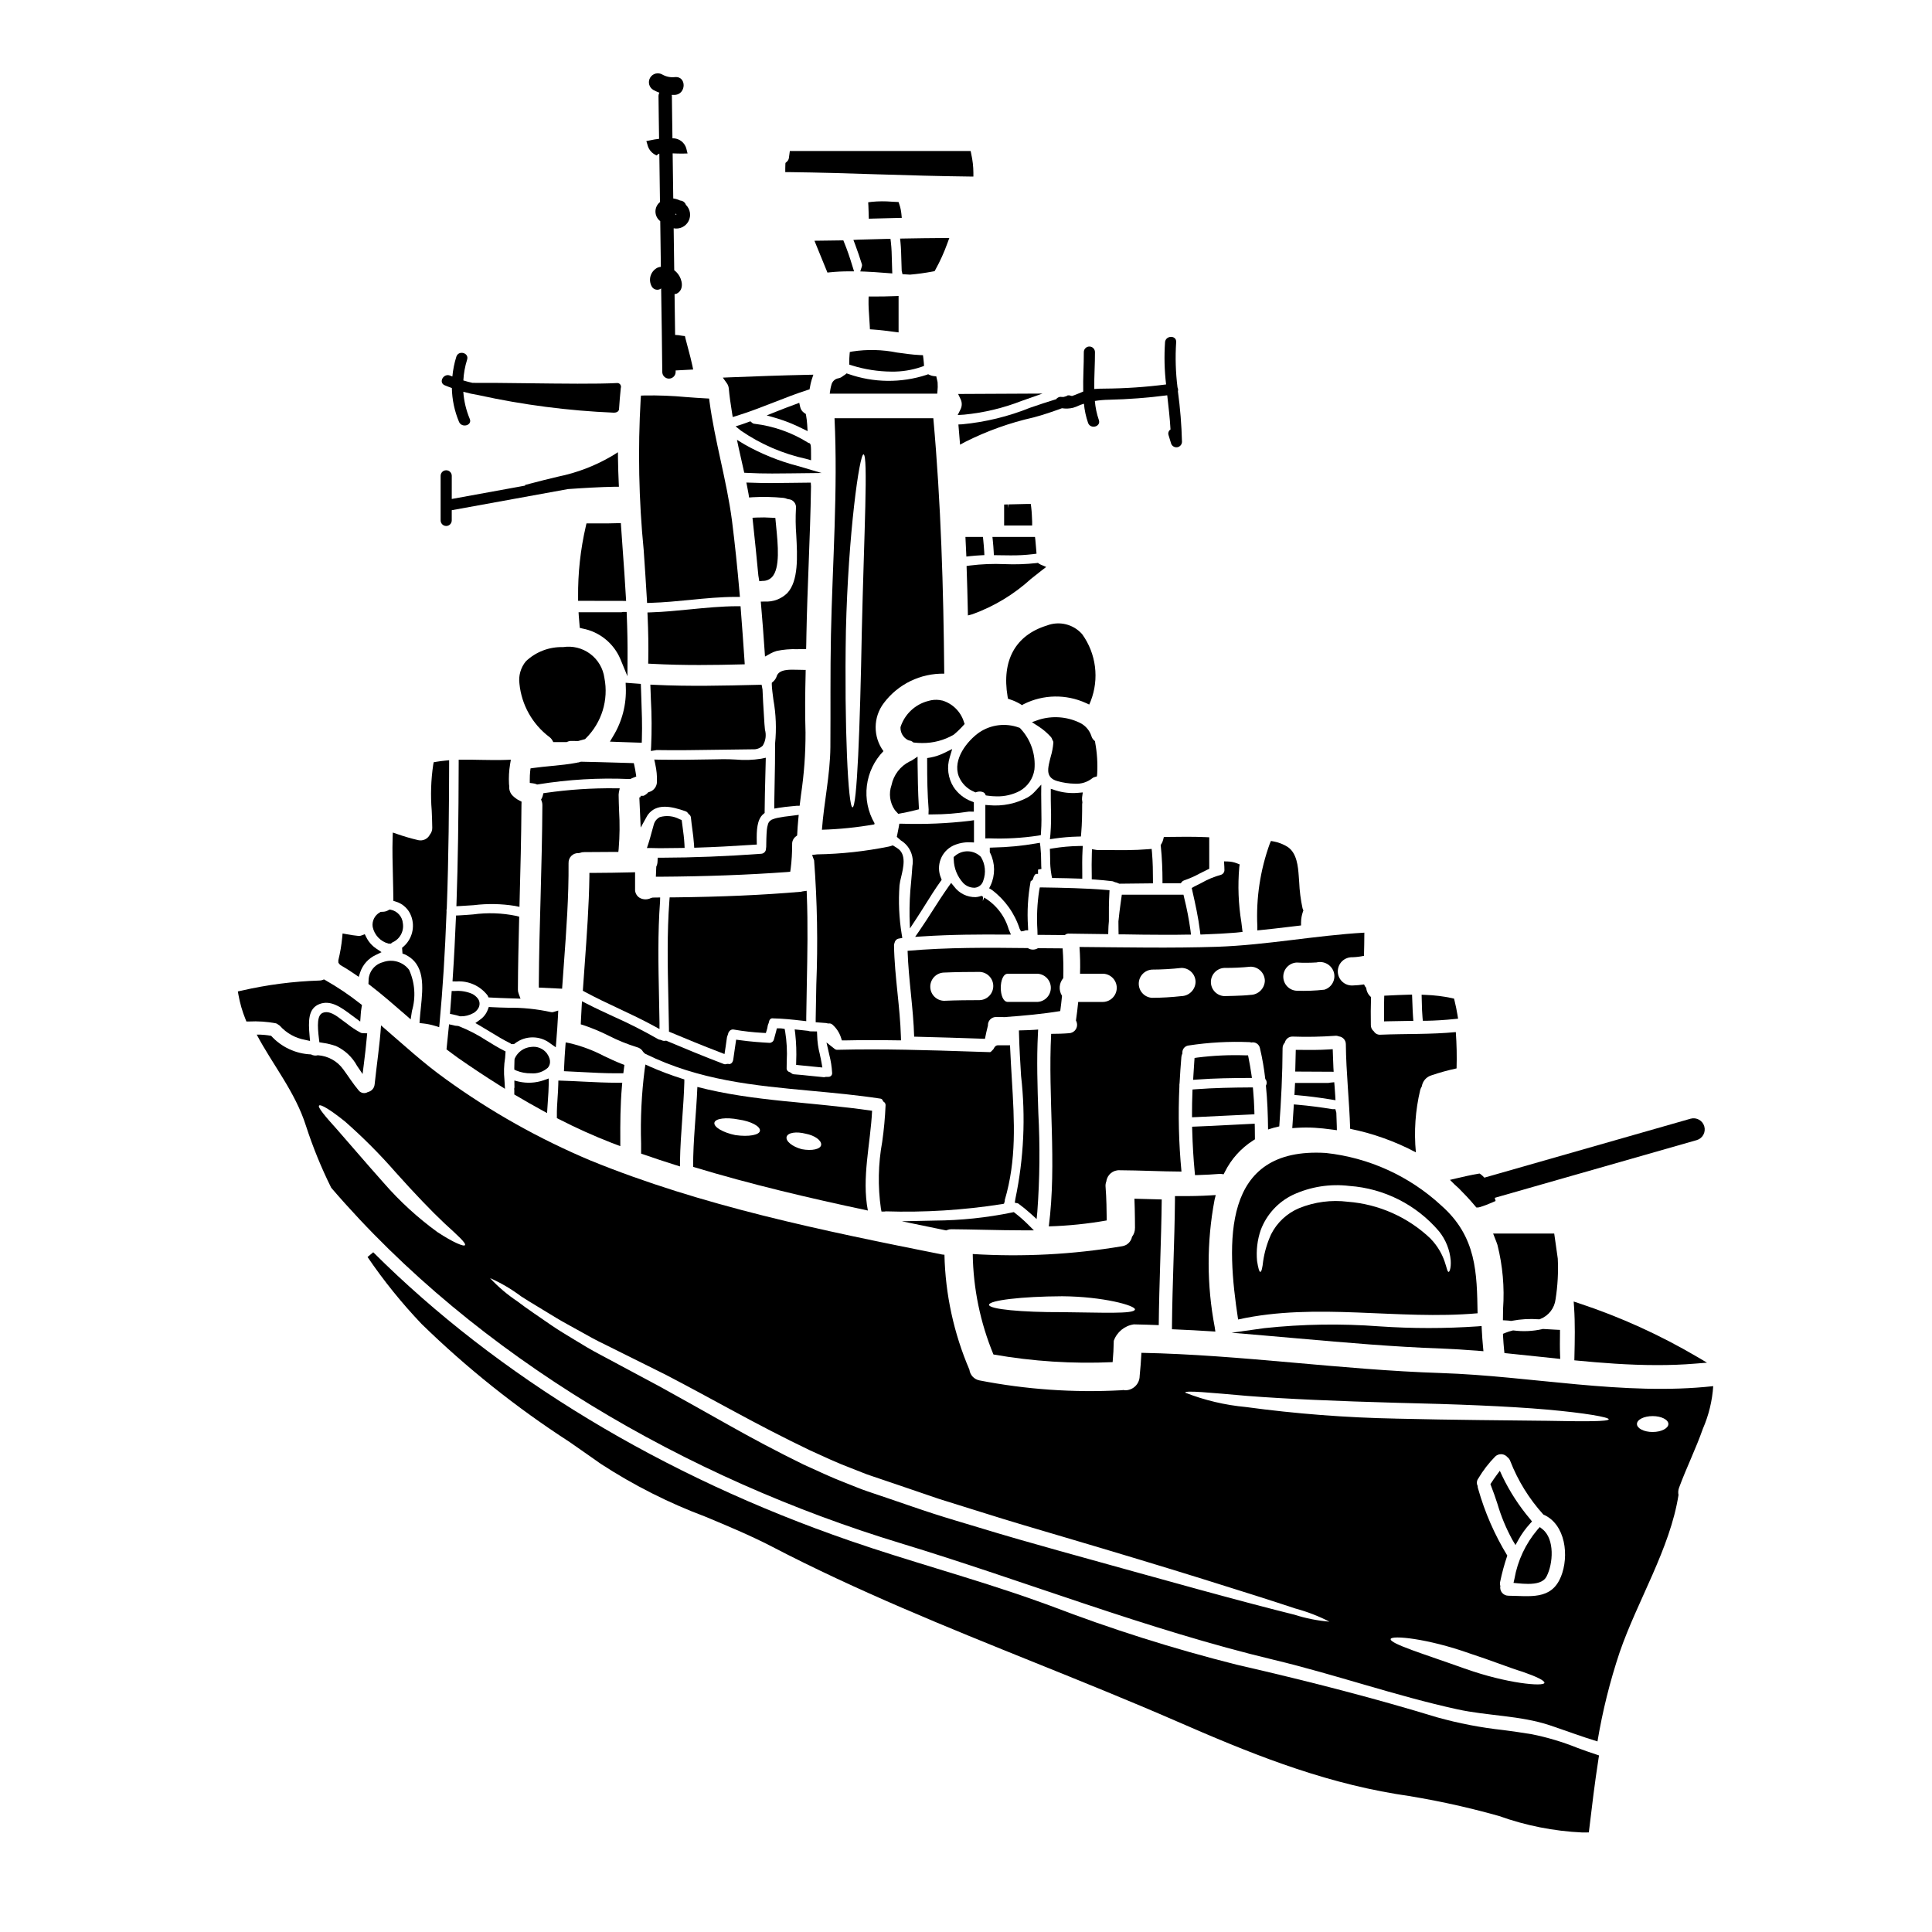 <?xml version="1.0" encoding="UTF-8"?>
<!-- Uploaded to: ICON Repo, www.svgrepo.com, Generator: ICON Repo Mixer Tools -->
<svg fill="#000000" width="800px" height="800px" version="1.1" viewBox="144 144 512 512" xmlns="http://www.w3.org/2000/svg">
 <g>
  <path d="m425.61 395.33c-2.172 0-4.363-0.023-6.539-0.051l0.004-0.004c-0.828 0.52-1.879 0.508-2.695-0.023-10.629-0.125-21.254-0.199-31.859 0.723 0.246 7.609 1.52 15.141 1.742 22.75 6.262 0.148 12.5 0.352 18.762 0.574 0.246-1.18 0.473-2.363 0.789-3.519l0.004 0.004c-0.039-0.594 0.176-1.18 0.586-1.609 0.414-0.434 0.988-0.672 1.586-0.656 0.789 0 1.594 0.023 2.418 0.023 0.027 0 0.051-0.023 0.074-0.023 4.863-0.352 9.707-0.789 14.496-1.574 0.172-1.348 0.352-2.691 0.473-4.043-0.938-1.465-0.805-3.367 0.328-4.688 0.078-2.629 0.023-5.262-0.168-7.883zm-22.004 13.719c-2.492 0-6.211 0.023-9.426 0.172h-0.004c-2.004-0.051-3.609-1.672-3.644-3.676-0.035-2.008 1.52-3.68 3.519-3.801 3.215-0.148 7.062-0.176 9.551-0.176h0.004c2.016 0.062 3.621 1.719 3.621 3.738 0 2.023-1.605 3.676-3.621 3.742zm14.957 0.473h-7.477c-2.496 0-2.496-7.477 0-7.477h7.477c1.02-0.051 2.016 0.32 2.758 1.027 0.738 0.703 1.16 1.68 1.16 2.703 0.004 1.023-0.414 2.004-1.152 2.711s-1.734 1.082-2.754 1.035z"/>
  <path d="m542.29 493.88 0.941 0.055c0.375 0 0.754 0.066 1.129 0.117h0.168l0.164-0.035 0.004 0.004c2.332-0.441 4.715-0.574 7.082-0.395h0.223l0.199-0.082h0.004c2.211-0.867 3.762-2.879 4.039-5.234 0.562-3.562 0.758-7.172 0.582-10.77-0.168-1.285-0.359-2.586-0.547-3.883l-0.395-2.754h-16.188l0.527 1.344c0.219 0.559 0.438 1.113 0.621 1.672 1.387 5.527 1.891 11.238 1.488 16.922z"/>
  <path d="m382.04 359.67 0.504-0.09c1.422-0.25 2.816-0.559 4.211-0.914l0.789-0.199-0.051-0.816c-0.219-3.449-0.297-8.578-0.324-11.324v-1.82l-1.512 1.008c-0.18 0.113-0.371 0.203-0.57 0.273-2.496 1.242-4.277 3.566-4.832 6.297-0.777 2.211-0.445 4.66 0.887 6.59z"/>
  <path d="m397.09 370.82-0.363 0.301v0.465l0.023 0.234c0.066 2.293 0.957 4.488 2.504 6.18 0.75 0.781 1.777 1.234 2.863 1.258h0.219c1.062-0.098 1.957-0.844 2.238-1.871 0.77-2.098 0.531-4.43-0.645-6.328-1.875-1.844-4.844-1.945-6.84-0.238z"/>
  <path d="m412.93 462.73 0.887 0.188h-0.004c1.199 0.879 2.352 1.82 3.449 2.816l1.457 1.328 0.188-1.969c0.641-8.699 0.727-17.426 0.262-26.133-0.227-6.891-0.465-14.02-0.109-21.008l0.059-1.113-1.109 0.082c-0.949 0.066-1.875 0.094-3 0.121l-0.984 0.027 0.023 0.98c0.094 3.688 0.324 7.434 0.543 11.055v0.004c1.25 10.875 0.738 21.883-1.508 32.598z"/>
  <path d="m385.79 373.53c-0.094 1.453-0.215 2.859-0.336 4.234v0.004c-0.324 3.047-0.461 6.113-0.414 9.18l0.105 3.09 1.699-2.582c0.844-1.277 1.656-2.578 2.469-3.871 1.25-2 2.547-4.066 3.938-6l0.301-0.418-0.172-0.484h-0.004c-1.398-3.277 0.047-7.078 3.269-8.602 1.395-0.625 2.914-0.922 4.441-0.863l1.031 0.047v-5.902l-1.133 0.172c-5.918 0.691-11.871 0.945-17.824 0.762h-0.828l-0.137 0.812c-0.102 0.609-0.223 1.18-0.352 1.793l-0.18 0.879 1.078 0.949v-0.004c2.332 1.418 3.543 4.125 3.047 6.805z"/>
  <path d="m404.58 287.18-0.09-0.887-4.641 0.004 0.246 5.195 1.043-0.113c0.906-0.098 1.805-0.168 2.754-0.219l0.98-0.051-0.051-0.98c-0.062-0.996-0.137-1.961-0.242-2.949z"/>
  <path d="m401.02 293.87-0.867 0.129 0.027 0.875c0.125 3.664 0.227 7.301 0.301 10.965l0.023 1.262 1.223-0.336v0.004c5.731-2.074 10.992-5.258 15.496-9.363 0.918-0.727 1.82-1.449 2.703-2.133l1.328-1.023-1.539-0.66c-0.121-0.051-0.234-0.117-0.34-0.195l-0.32-0.227-0.395 0.055h0.004c-2.797 0.305-5.609 0.398-8.422 0.277-3.078-0.133-6.164-0.012-9.223 0.371z"/>
  <path d="m398.09 349.75c0.75 1.855 2.223 3.328 4.074 4.082l0.348 0.16 0.363-0.109c0.832-0.273 1.898-0.039 2.148 0.457l0.227 0.449 0.5 0.074c0.781 0.117 1.57 0.176 2.359 0.18 2.129 0.055 4.234-0.438 6.121-1.422 2.117-1.184 3.559-3.285 3.906-5.684 0.383-3.977-0.965-7.926-3.691-10.844l-0.176-0.195-0.246-0.078-0.004-0.004c-3.516-1.281-7.434-0.797-10.531 1.301-3.102 2.188-7.121 7.094-5.398 11.633z"/>
  <path d="m474.64 429.67h1.133l-0.164-1.121c-0.199-1.363-0.43-2.727-0.707-4.09l-0.156-0.789h-0.789c-4.207-0.137-8.418 0.059-12.598 0.586l-0.789 0.117-0.059 0.789c-0.098 1.23-0.168 2.465-0.25 3.887l-0.066 1.117 1.117-0.078c4.488-0.34 9.234-0.395 13.328-0.418z"/>
  <path d="m426.16 391.82 0.25-0.176 0.004-0.004c0.195-0.145 0.434-0.223 0.68-0.223 3.188 0.027 6.406 0.078 9.625 0.129h0.973l0.027-0.969c0-0.789 0.07-1.555 0.148-2.438-0.027-2.68 0-5.059 0.121-7.273l0.047-0.949-0.945-0.082c-4.988-0.441-11.926-0.582-16.711-0.652h-0.824l-0.156 0.812c-0.539 3.481-0.699 7.008-0.473 10.523l0.031 1.234h0.949c1.969 0.027 3.973 0.051 5.949 0.051z"/>
  <path d="m422.26 369.82c0 0.504 0.027 1.008 0.035 1.516-0.027 1.527 0.094 3.055 0.355 4.559l0.156 0.789h0.789c2.137 0.023 4.172 0.074 6.188 0.148l1.031 0.035v-1.031c-0.023-2.168-0.051-4.41 0.074-6.594l0.059-1.062-1.062 0.02c-2.277 0.043-4.555 0.246-6.805 0.613l-0.855 0.141z"/>
  <path d="m404.45 382.78 0.078-1.109-0.395-0.262-0.445 0.129 0.004 0.004c-0.375 0.113-0.762 0.184-1.152 0.207-2.234 0.039-4.348-1-5.676-2.789l-0.805-0.98-0.738 1.043c-1.445 2.039-2.809 4.168-4.129 6.234-1.152 1.797-2.301 3.598-3.512 5.348l-1.156 1.672 2.027-0.129c7.641-0.5 15.352-0.523 21.863-0.473h1.492l-0.582-1.375v0.004c-1.016-3.543-3.344-6.562-6.508-8.441z"/>
  <path d="m318.83 368.78c1.863 0 3.715-0.023 5.586-0.059l1.016-0.02-0.051-1.016c-0.082-1.574-0.297-3.129-0.5-4.637l-0.23-1.738-0.551-0.207v-0.004c-1.613-0.867-3.5-1.066-5.254-0.551-0.805 0.418-1.387 1.16-1.605 2.039-0.211 0.711-0.395 1.422-0.59 2.121-0.25 0.938-0.5 1.863-0.789 2.754l-0.422 1.277h1.344z"/>
  <path d="m382.8 376.46c0.629-2.598 1.484-6.152-1.02-7.688-0.27-0.184-0.508-0.348-0.789-0.508l-0.395-0.234-0.434 0.148h0.004c-0.191 0.066-0.387 0.121-0.586 0.164-6.269 1.273-12.641 1.969-19.035 2.074l-1.332 0.156 0.48 1.289 0.004 0.004c0.02 0.051 0.035 0.105 0.051 0.156 0.828 10.938 1.023 21.91 0.582 32.867-0.062 3.027-0.125 6.059-0.164 9.09v0.926l1.609 0.125c0.422 0.039 0.832 0.078 1.215 0.094l0.426 0.109h0.156c0.379-0.059 0.762 0.051 1.047 0.309 1.055 0.934 1.836 2.133 2.262 3.473l0.223 0.707h0.738c4.441-0.098 8.988-0.105 13.906-0.023h1.031l-0.031-1.031c-0.117-3.883-0.516-7.781-0.902-11.551-0.422-4.113-0.855-8.363-0.922-12.594h0.004c-0.004-0.234 0.047-0.469 0.148-0.68 0.102-0.559 0.535-1 1.094-1.105l0.949-0.172-0.156-0.957v-0.004c-0.703-4.289-0.898-8.648-0.586-12.988 0.09-0.727 0.23-1.449 0.422-2.156z"/>
  <path d="m368.35 242.95-0.414 0.355 0.004-0.004c-0.109 0.09-0.227 0.164-0.352 0.223l-0.227 0.156h-0.004c-0.305 0.273-0.68 0.465-1.082 0.551-0.984 0.129-1.773 0.867-1.965 1.844-0.109 0.367-0.195 0.742-0.254 1.121l-0.172 1.133h28.488l0.082-0.895c0.027-0.305 0.055-0.609 0.055-0.891 0-0.395 0-0.723-0.027-0.996 0-0.074 0-0.242-0.043-0.422l-0.316-1.391-0.691-0.066c-0.371-0.039-0.734-0.145-1.07-0.309l-0.395-0.18-0.395 0.152c-6.742 2.207-14.027 2.129-20.727-0.219z"/>
  <path d="m383.6 207.21-1.066 0.02 0.109 1.059c0.152 1.543 0.191 3.148 0.227 4.68 0.023 0.938 0.043 1.875 0.09 2.805l0.207 0.887 1.969 0.121 0.004 0.004c2.043-0.176 4.074-0.457 6.09-0.84l0.449-0.086 0.219-0.395c1.25-2.258 2.316-4.617 3.188-7.051l0.492-1.336h-1.426c-3.531 0.031-7.027 0.055-10.551 0.133z"/>
  <path d="m353.42 375.02 0.113-0.789 0.004 0.004c0.27-2.152 0.402-4.32 0.391-6.488-0.039-0.801 0.32-1.57 0.957-2.059l0.363-0.277 0.027-0.453c0.074-1.258 0.145-2.519 0.273-3.777l0.121-1.234-2.394 0.305c-0.957 0.109-1.914 0.223-2.82 0.418v-0.004c-0.695 0.113-1.375 0.309-2.019 0.59 0 0-0.352 0.262-0.426 0.336v-0.004c-0.27 0.273-0.453 0.613-0.531 0.988-0.125 0.43-0.211 0.871-0.254 1.32-0.137 1.574-0.152 3.148-0.172 4.555l-0.055 0.371v-0.004c0.047 0.746-0.516 1.387-1.258 1.438-9.125 0.672-18.043 1.023-26.5 1.047h-0.945l-0.035 0.941h-0.004c-0.004 0.496-0.117 0.984-0.336 1.434l-0.109 2.664h0.988c12.398-0.082 23.469-0.492 33.852-1.25z"/>
  <path d="m417.28 278.43-0.109-0.879h-0.883c-1.699 0.023-3.387 0.074-5.086 0.121l-0.113 0.988-0.027-0.984-0.957 0.027v5.559h7.426v-1.004c-0.043-1.125-0.09-2.496-0.25-3.828z"/>
  <path d="m354.98 426.2 0.895 0.098c1.602 0.176 3.18 0.328 4.781 0.477l1.277 0.121-0.215-1.266c-0.133-0.766-0.301-1.527-0.469-2.289h0.004c-0.426-1.629-0.66-3.301-0.695-4.984l-0.047-1.012-1.23-0.02h-0.172c-0.34 0.023-0.68-0.027-1-0.145-0.711-0.098-1.426-0.168-2.273-0.25l-1.238-0.125 0.164 1.23h-0.004c0.262 2.41 0.344 4.836 0.242 7.262z"/>
  <path d="m396.34 342.5-1.992 0.973c-1.203 0.613-2.488 1.047-3.816 1.289l-0.828 0.129v0.84c0 4.801 0.062 8.613 0.395 12.801l-0.039 1.301h1l-0.004-0.004c3.262 0 6.519-0.25 9.742-0.754l1.281 0.027v-2.496l-0.617-0.246c-1.969-0.734-3.652-2.086-4.797-3.848-1.453-2.359-1.801-5.234-0.961-7.875z"/>
  <path d="m375.71 362.47c0.027-0.098 0.043-0.199 0.051-0.301-1.746-3.004-2.457-6.5-2.031-9.949 0.426-3.449 1.969-6.668 4.391-9.16-2.789-3.801-2.75-8.988 0.098-12.746 3.777-5.023 9.738-7.918 16.016-7.785-0.199-22.504-0.875-45.305-2.894-67.699h-26.184c0.922 19.062-0.547 38.395-0.949 57.465-0.199 9.902-0.074 19.805-0.148 29.715-0.074 7.406-1.695 14.562-2.242 21.879 4.66-0.137 9.301-0.613 13.895-1.418zm-7.535-51.363c0.621-25.871 3.594-46.703 4.664-46.703 1.27 0.148 0.148 21.008-0.449 46.805-0.473 25.746-1.27 46.75-2.469 46.75-1.125-0.004-2.203-20.938-1.746-46.852z"/>
  <path d="m417.49 377.3 0.207-0.188 0.078-0.273c0.215-0.789 0.609-1.25 0.789-1.25h0.527v-1.133l0.898-0.184c-0.047-0.211-0.059-1.125-0.07-1.859v-0.004c0.008-1.355-0.062-2.711-0.203-4.059l-0.137-1-0.996 0.164v0.004c-3.738 0.648-7.516 1.008-11.305 1.082l-0.973 0.039v1.23l0.129 0.223v0.004c1.305 2.68 1.34 5.805 0.098 8.512l-0.395 0.789 0.758 0.469h0.004c3.438 2.594 5.996 6.184 7.32 10.281l0.359 0.676 0.703-0.102 0.539-0.18h0.652l-0.043-1.023v-0.004c-0.262-4.004-0.023-8.023 0.707-11.969 0.125-0.07 0.242-0.152 0.352-0.246z"/>
  <path d="m418.22 353.8c-0.547 0.609-1.191 1.125-1.902 1.531-3.106 1.652-6.625 2.371-10.129 2.066l-1.062-0.086v8.879l1.004-0.02h-0.004c4.344 0.168 8.691-0.074 12.992-0.719l0.723-0.148 0.035-0.727c0.168-2.234 0.125-4.488 0.086-6.66-0.023-1.145-0.043-2.289-0.035-3.434l0.02-2.551z"/>
  <path d="m393.77 329.66-0.145-0.023c-0.203-0.023-0.395-0.066-0.668-0.125h-0.004c-0.973-0.129-1.965-0.047-2.906 0.238-3.504 0.879-6.305 3.508-7.406 6.949-0.066 1.41 0.684 2.731 1.926 3.402l0.395 0.145c0.316 0.031 0.617 0.152 0.871 0.344l0.223 0.18 0.285 0.027c0.684 0.078 1.371 0.113 2.059 0.113 2.93 0.031 5.816-0.734 8.344-2.211 0.891-0.738 1.723-1.539 2.496-2.398l0.395-0.434-0.191-0.543c-0.836-2.711-2.961-4.832-5.672-5.664z"/>
  <path d="m542.61 501.79 0.082 0.789 0.789 0.078c2.898 0.289 5.812 0.598 8.73 0.91l5.269 0.559-0.043-1.129c-0.074-1.855-0.047-3.731-0.023-5.613v-0.953l-0.957-0.043c-1.07-0.047-2.144-0.117-3.449-0.195h-0.168l-0.164 0.047c-2.488 0.555-5.055 0.672-7.582 0.34h-0.164l-0.164 0.043c-0.621 0.152-1.227 0.348-1.82 0.586l-0.641 0.266 0.027 0.688c0.074 1.195 0.148 2.41 0.277 3.629z"/>
  <path d="m367.74 208.32-0.25-0.621-7.652 0.102 3.441 8.43 0.73-0.074c1.656-0.168 3.324-0.25 4.992-0.246h1.332l-0.395-1.273c-0.766-2.523-1.461-4.535-2.199-6.316z"/>
  <path d="m511.8 414.65c1.871-0.051 3.762-0.074 5.699-0.102h1.051l-0.078-1.047c-0.082-1.086-0.121-2.184-0.16-3.285l-0.105-2.637-0.969 0.027c-1.832 0.047-3.684 0.125-5.512 0.223l-0.883 0.039-0.027 0.906c-0.039 1.227-0.035 2.457-0.031 3.684v2.219z"/>
  <path d="m502.45 397.68c1.016-0.039 2.023-0.164 3.019-0.375 0.051-2.07 0.098-4.144 0.098-6.141-13.047 0.746-25.918 3.293-39.02 3.742-12.152 0.395-24.297 0.148-36.477 0.051l0.004 0.004c0.176 2.356 0.227 4.723 0.148 7.086h5.812c1.023-0.047 2.019 0.324 2.758 1.031s1.16 1.684 1.16 2.707-0.422 2-1.16 2.707-1.734 1.078-2.758 1.031h-6.297c-0.148 1.648-0.375 3.269-0.598 4.918 0.184 0.344 0.289 0.727 0.301 1.121 0.016 1.207-0.938 2.207-2.148 2.246-1.324 0.121-3.371 0.172-4.723 0.172-0.875 17.039 1.547 34.055-0.625 51.02 5.148-0.148 10.277-0.676 15.352-1.574-0.023-2.57-0.074-5.965-0.301-8.781-0.066-0.539 0.004-1.09 0.203-1.598 0.234-1.75 1.777-3.019 3.539-2.922 5.465 0.027 10.902 0.328 16.367 0.352-0.719-7.512-0.902-15.062-0.551-22.602-0.02-0.289-0.004-0.586 0.051-0.871 0.125-2.293 0.277-4.617 0.477-6.934v-0.004c0.047-0.32 0.137-0.629 0.273-0.926-0.129-1.012 0.586-1.934 1.598-2.07 5.356-0.82 10.777-1.121 16.191-0.895 0.156 0.008 0.305 0.039 0.449 0.098 0.512-0.113 1.051-0.016 1.488 0.277s0.738 0.75 0.828 1.27c0.629 2.672 1.094 5.379 1.398 8.109 0.426 0.492 0.496 1.203 0.172 1.77 0.395 3.84 0.527 7.734 0.574 11.629l0.004-0.004c0.969-0.332 1.961-0.605 2.965-0.82 0.5-6.887 0.852-13.777 0.875-20.707-0.004-0.559 0.211-1.098 0.598-1.496 0.219-0.961 1.09-1.633 2.074-1.598 3.742 0.133 7.492 0.062 11.227-0.203 0.34-0.043 0.684 0.012 0.996 0.152 1.074 0.105 1.887 1.016 1.871 2.098 0.074 7.477 0.922 14.957 1.145 22.402h0.004c6.074 1.23 11.938 3.332 17.41 6.234-0.527-5.535-0.141-11.121 1.152-16.531 0.094-0.336 0.234-0.652 0.422-0.949 0.211-1.375 1.188-2.512 2.519-2.918 2.191-0.75 4.426-1.363 6.691-1.848 0.098-3.211 0.027-6.422-0.199-9.625-6.637 0.645-13.273 0.422-19.961 0.695-0.711 0.066-1.402-0.285-1.77-0.898-0.508-0.395-0.797-1.004-0.789-1.645-0.051-2.496-0.027-4.969 0.047-7.434-0.734-0.613-1.191-1.492-1.27-2.445-0.254-0.254-0.453-0.562-0.574-0.902-1.008 0.156-2.023 0.246-3.043 0.277-1.023 0.047-2.019-0.328-2.758-1.035-0.738-0.703-1.156-1.684-1.156-2.707 0-1.02 0.418-2 1.156-2.707 0.738-0.703 1.734-1.078 2.758-1.031zm-45.355 10.301c-2.594 0.289-5.199 0.441-7.809 0.453-1.973-0.129-3.504-1.766-3.504-3.738 0-1.977 1.531-3.613 3.504-3.742 2.609-0.008 5.215-0.16 7.809-0.445 0.992-0.004 1.945 0.391 2.648 1.094 0.703 0.703 1.098 1.656 1.094 2.648-0.062 2.039-1.703 3.672-3.742 3.731zm18.309-0.324c-2.269 0.277-6.934 0.301-6.934 0.324-1.996-0.09-3.57-1.738-3.57-3.738s1.574-3.648 3.57-3.738c2.309 0.02 4.617-0.086 6.914-0.324 2.082-0.012 3.785 1.656 3.816 3.738-0.074 2.055-1.738 3.695-3.793 3.738zm19.488-1.375v0.004c-2.402 0.266-4.82 0.359-7.238 0.273-1.996-0.09-3.57-1.738-3.57-3.738s1.574-3.648 3.57-3.738c1.746 0.094 3.496 0.082 5.238-0.027 1.988-0.488 4.008 0.664 4.594 2.621 0.273 0.957 0.152 1.984-0.336 2.852-0.484 0.867-1.297 1.504-2.258 1.773z"/>
  <path d="m528.25 456.68 1.25 1.242c0.176 0.176 0.371 0.344 0.559 0.504s0.32 0.273 0.465 0.418c1.148 1.152 2.863 2.906 4.426 4.793l0.297 0.359h0.465l0.395-0.082h-0.004c1.18-0.352 2.336-0.789 3.461-1.297l0.789-0.344-0.219-0.816v-0.023l53.559-15.305-0.004 0.004c1.535-0.473 2.41-2.086 1.969-3.633s-2.039-2.453-3.594-2.043l-54.691 15.633c-0.285-0.32-0.598-0.609-0.938-0.867l-0.328-0.223-0.395 0.066c-2.023 0.34-3.938 0.789-5.731 1.207z"/>
  <path d="m488.21 498.72c12.32 1.082 25.059 2.207 37.648 2.652 2.984 0.109 6.297 0.312 10.09 0.617l1.18 0.094-0.113-1.18c-0.152-1.508-0.246-2.988-0.324-4.473l-0.051-1.02-1.02 0.09c-8.672 0.59-17.371 0.59-26.043 0-10.164-0.77-20.379-0.613-30.512 0.473l-8.684 1.211 8.738 0.742c3.023 0.254 6.059 0.523 9.09 0.793z"/>
  <path d="m407.12 287.39c0.094 0.93 0.168 1.887 0.219 2.812l0.047 0.918 1.387 0.023c0.988 0 1.969 0.035 2.992 0.035 2.004 0.02 4.004-0.086 5.992-0.324l0.934-0.125-0.148-1.777c-0.043-0.598-0.09-1.18-0.156-1.781l-0.102-0.871h-11.281z"/>
  <path d="m377.45 464.28 0.156 0.789h0.789c0.199 0 0.355-0.047 0.254-0.047v-0.004c10.316 0.328 20.641-0.312 30.836-1.91l0.582-0.109 0.176-0.566v-0.004c0.051-0.125 0.062-0.262 0.027-0.391 3.148-10.691 2.566-20.652 1.871-32.191-0.152-2.547-0.312-5.172-0.434-7.894l-0.043-0.941h-3.184c-0.68 0-0.977 0.559-1.227 1.047l-0.168 0.172c-0.207 0.227-0.547 0.641-0.789 0.598l-4.207-0.133c-11.844-0.395-24.09-0.789-36.18-0.488-0.262 0.016-0.523-0.07-0.723-0.242l-2.16-1.703 0.766 3.356c0.391 1.527 0.637 3.086 0.727 4.656 0.039 0.273-0.039 0.555-0.219 0.766-0.18 0.207-0.441 0.332-0.719 0.332l-1.012 0.023v0.094c-1.332-0.113-2.656-0.254-3.988-0.395-1.395-0.148-2.785-0.305-4.172-0.395v0.004c-0.289-0.027-0.559-0.156-0.762-0.367l-0.395-0.227c-0.496-0.117-0.832-0.582-0.785-1.09l0.027-1.773v-0.004c0.145-2.641 0.004-5.289-0.422-7.902l-0.129-0.668-0.672-0.109h-0.004c-0.199-0.031-0.406-0.047-0.609-0.039h-0.789l-0.18 0.754c-0.102 0.418-0.219 0.84-0.344 1.262l-0.254 0.93c-0.137 0.52-0.598 0.883-1.133 0.898-2.191-0.121-5.074-0.316-7.902-0.715l-0.969-0.133-0.348 2.344c-0.141 0.91-0.281 1.82-0.395 2.754-0.043 0.395-0.246 1.363-1.129 1.375l-0.281-0.062-0.426 0.043 0.004-0.004c-0.227 0.094-0.48 0.094-0.707 0-5.285-2.004-10.52-4.188-15.012-6.078l-0.25-0.105-0.273 0.039c-0.312 0.051-0.637 0-0.914-0.148l-0.395-0.129v-0.004c-0.199-0.004-0.395-0.062-0.566-0.164-3.832-2.199-7.773-4.203-11.809-5.992-2.363-1.09-4.723-2.18-7.016-3.363l-1.344-0.68-0.086 1.5c-0.074 1.277-0.152 2.559-0.203 3.859l-0.027 0.758 0.723 0.219v0.004c2.266 0.758 4.473 1.68 6.602 2.754 2.438 1.246 4.977 2.277 7.59 3.082 0.676 0.168 1.258 0.605 1.602 1.211 0.098 0.125 0.203 0.246 0.32 0.355l0.262 0.188c14.383 7.062 28.805 8.398 44.082 9.816 5.902 0.547 12.035 1.113 18.148 2.043v0.004c0.293 0.008 0.559 0.184 0.684 0.453l0.102 0.266 0.223 0.172 0.004-0.004c0.297 0.207 0.461 0.555 0.43 0.914-0.137 3.242-0.434 6.477-0.895 9.688-1.066 5.828-1.18 11.789-0.34 17.656z"/>
  <path d="m520.98 413.61 0.082 0.91h0.918c2.473-0.051 4.887-0.199 7.387-0.457l1.043-0.105-0.172-1.035c-0.199-1.219-0.457-2.473-0.758-3.691l-0.148-0.59-0.594-0.133-0.004-0.004c-2.281-0.484-4.602-0.766-6.934-0.848l-1.059-0.043 0.062 2.277c0.031 1.23 0.062 2.481 0.176 3.719z"/>
  <path d="m472.11 493.68c20.805-4.617 42.359 0.223 63.465-1.648-0.195-10.574-0.195-20.281-9.656-28.586v-0.004c-8.434-7.785-19.145-12.656-30.559-13.895-27.816-1.699-26.344 23.824-23.25 44.133zm6.012-23.75c1.539-4.07 4.586-7.394 8.508-9.281 4.672-2.164 9.852-2.981 14.957-2.363 9.219 0.652 17.789 4.984 23.773 12.027 1.777 2.211 2.856 4.906 3.094 7.734 0.125 1.969-0.324 3.043-0.547 3.019-0.723 0-0.5-4.367-4.84-8.859v-0.004c-5.961-5.66-13.688-9.094-21.883-9.727-4.371-0.543-8.812 0.043-12.895 1.695-3.227 1.355-5.863 3.816-7.438 6.938-1.023 2.246-1.727 4.621-2.094 7.059-0.199 1.848-0.449 2.871-0.746 2.898-0.301 0.027-0.574-1.023-0.875-2.871-0.266-2.793 0.07-5.613 0.984-8.266z"/>
  <path d="m486.82 437.69c-0.074 1.367-0.172 2.754-0.277 4.148l-0.078 1.129 1.125-0.074c1.594-0.109 3.195-0.117 4.789-0.023 1.473 0.09 3.031 0.25 4.766 0.492l1.141 0.156-0.023-1.152c-0.023-1.152-0.074-2.336-0.121-3.492l-0.254-0.926h-0.742c-3.148-0.52-6.269-0.918-9.254-1.18l-1.016-0.09z"/>
  <path d="m466.18 460.7-1.332 0.082c-2.609 0.16-5.406 0.219-8.488 0.199h-0.984v0.98c-0.051 5.555-0.219 11.199-0.395 16.656-0.172 5.461-0.34 11.129-0.395 16.699v0.953l0.953 0.039c3.109 0.125 6.219 0.293 9.332 0.496l1.215 0.078-0.176-1.203v0.004c-2.125-11.125-2.141-22.547-0.047-33.676z"/>
  <path d="m467.58 455.1 0.691 0.098 0.32-0.621c1.695-3.414 4.293-6.297 7.508-8.344l0.465-0.293v-0.547c0-0.859 0-1.715-0.027-2.598l-0.027-1-1 0.047c-2.062 0.094-4.125 0.203-6.191 0.312-2.801 0.148-5.609 0.297-8.422 0.395l-0.973 0.039 0.027 0.973c0.109 3.938 0.324 7.519 0.652 10.945l0.086 0.914 0.922-0.023c1.887-0.051 3.801-0.156 5.746-0.312 0.074-0.004 0.152 0 0.223 0.016z"/>
  <path d="m497.37 426.98c-0.047-0.859-0.074-1.727-0.102-2.606l-0.082-2.328-1.012 0.066c-2.535 0.168-5.148 0.145-7.809 0.121h-0.973l-0.141 5.742 10.18 0.051z"/>
  <path d="m487.04 434.18 0.961 0.082c2.621 0.219 5.473 0.586 8.707 1.109l1.211 0.199-0.07-1.227c-0.051-0.859-0.102-1.691-0.176-2.547l-0.086-0.992-0.992 0.098c-0.121 0.016-0.242 0.031-0.359 0.059-0.105 0.02-0.211 0.035-0.32 0.039h-8.715z"/>
  <path d="m460 433.61c-0.074 1.805-0.102 3.641-0.102 5.453v1.023l1.023-0.039c2.453-0.102 4.902-0.227 7.359-0.355 2.398-0.121 4.793-0.246 7.188-0.344l0.969-0.043-0.023-0.973c-0.051-1.762-0.152-3.504-0.309-5.242l-0.078-0.906h-0.906c-4.262 0.027-9.281 0.102-14.215 0.477l-0.875 0.066z"/>
  <path d="m382.34 198.18-0.215-0.641-1.75-0.086c-1.793-0.152-3.598-0.141-5.387 0.039l-0.91 0.121 0.055 0.914c0.031 0.523 0.043 1.043 0.055 1.574l0.055 1.863 0.984-0.035c2.164-0.07 4.356-0.121 6.691-0.172l1.062-0.023-0.105-1.059v-0.004c-0.082-0.848-0.262-1.684-0.535-2.492z"/>
  <path d="m370.16 207.58 0.488 1.285c0.641 1.703 1.207 3.406 1.75 5.117v0.004c0.074 0.234 0.066 0.484-0.023 0.715l-0.395 1.23 1.285 0.047c1.625 0.059 3.25 0.18 4.875 0.309l2.328 0.172-0.043-1.105c-0.035-0.738-0.047-1.484-0.066-2.223-0.035-1.613-0.07-3.281-0.266-4.938l-0.105-0.887h-0.895c-2.523 0.051-5.047 0.125-7.566 0.199z"/>
  <path d="m343.29 256.02-0.438-0.367-0.988 0.363c-0.395 0.145-0.789 0.297-1.18 0.418l-1.738 0.555 1.422 1.148h-0.004c5.234 3.594 11.117 6.133 17.32 7.477l1.25 0.359v-1.289c0-2.754 0-3.238-0.707-3.316l-0.184-0.117-0.004-0.004c-4.269-2.652-9.07-4.332-14.062-4.934-0.258-0.016-0.5-0.117-0.688-0.293z"/>
  <path d="m358.02 258.25-0.105-1.691c-0.047-0.82-0.145-1.633-0.289-2.441l-0.082-0.418-0.355-0.227c-0.582-0.371-0.988-0.957-1.137-1.629l-0.242-1.09-1.055 0.395c-1.656 0.602-3.289 1.227-4.922 1.879l-2.644 1.059 2.731 0.789v-0.004c2.262 0.691 4.465 1.574 6.578 2.637z"/>
  <path d="m369.92 237.14-0.715 0.148-0.062 0.727c-0.051 0.598-0.078 1.227-0.078 1.883v0.723l0.691 0.211v0.008c3.402 1.062 6.945 1.613 10.508 1.641 2.695 0.039 5.375-0.383 7.926-1.258l0.684-0.25-0.039-0.723c-0.027-0.441-0.074-0.816-0.133-1.297l-0.102-0.824-0.828-0.035c-2.019-0.094-4.074-0.395-6.059-0.668-3.883-0.785-7.875-0.883-11.793-0.285z"/>
  <path d="m374.54 231.27 0.883 0.059c1.816 0.117 3.578 0.352 5.598 0.617l1.113 0.145v-9.652l-1.02 0.039c-1.969 0.074-3.957 0.121-5.945 0.098h-0.973l-0.023 0.977c-0.031 1.527 0.074 3.051 0.18 4.527 0.055 0.789 0.113 1.551 0.145 2.328z"/>
  <path d="m288.96 423.19c-0.988-1.32-2.625-1.988-4.258-1.734-1.867 0.164-3.5 1.32-4.277 3.027l-0.078 0.316c-0.023 0.664-0.051 1.352-0.051 2.035v0.621l0.562 0.27v-0.004c1.227 0.5 2.543 0.742 3.867 0.719 1.621 0.145 3.227-0.387 4.441-1.461 0.508-0.574 1.137-1.852-0.207-3.789z"/>
  <path d="m328.81 432.05c-0.277 7.062-1.148 14.094-1.121 21.18 15.191 4.617 30.734 8.266 46.305 11.574-1.672-8.707 0.695-17.66 1.121-26.441-16.055-2.348-31.312-2.422-46.305-6.312zm10.105 12.773c-3.316-0.672-5.812-2.144-5.59-3.289 0.223-1.145 3.121-1.5 6.41-0.852 3.219 0.449 5.738 1.77 5.664 2.945-0.074 1.168-2.996 1.691-6.488 1.191zm17.539 3.719c-2.519-0.676-4.289-2.144-3.992-3.269 0.301-1.125 2.57-1.473 5.062-0.824 2.363 0.449 4.191 1.746 4.094 2.922-0.102 1.172-2.422 1.695-5.168 1.172z"/>
  <path d="m280.8 434.34c2.254 1.355 4.539 2.633 6.816 3.887l1.363 0.746 0.219-3.356c0.102-1.469 0.207-2.941 0.223-4.402v-1.41l-1.328 0.469h0.004c-2.117 0.727-4.391 0.855-6.578 0.371l-1.211-0.293 0.027 1.832-0.066 0.27v0.184c0.031 0.285 0.039 0.574 0.023 0.859v0.555z"/>
  <path d="m315.04 426.11-0.195 1.27v0.004c-0.832 6.516-1.148 13.09-0.945 19.656v2.672l0.656 0.23c2.777 0.977 5.559 1.879 8.387 2.777l1.262 0.395v-1.328c0.055-3.727 0.328-7.527 0.59-11.199 0.227-3.203 0.465-6.519 0.559-9.793v-0.738l-0.699-0.223h0.004c-2.883-0.91-5.715-1.98-8.484-3.203z"/>
  <path d="m291.29 421.55 0.148-1.867c0.168-2.176 0.344-4.328 0.438-6.508l0.062-1.367-1.316 0.395h0.004c-0.223 0.066-0.461 0.066-0.68 0-3.738-0.812-7.559-1.199-11.383-1.148-1.434-0.035-2.871-0.066-4.297-0.148l-0.738-0.043-0.246 0.695h-0.008c-0.395 1.082-1.117 2.019-2.066 2.672l-1.23 0.891 1.316 0.758c0.883 0.512 1.75 1.043 2.621 1.574 1.723 1.055 3.508 2.144 5.367 3.055l0.203 0.188h0.727l0.254-0.188h0.004c2.754-2.129 6.602-2.129 9.352 0z"/>
  <path d="m293.2 315.49c-3.652-0.105-7.191 1.25-9.84 3.762-1.371 1.668-1.988 3.828-1.699 5.965 0.559 5.574 3.41 10.664 7.871 14.051 0.332 0.23 0.609 0.531 0.816 0.879l0.281 0.512h3.562l0.188-0.086c0.371-0.168 0.777-0.242 1.18-0.215l1.645 0.023 1.863-0.512 0.191-0.211h0.004c4.207-4.172 6.051-10.172 4.914-15.984-0.348-2.551-1.707-4.856-3.769-6.394-2.066-1.539-4.664-2.184-7.207-1.789z"/>
  <path d="m422.24 366.4 1.238-0.18v-0.004c2.019-0.289 4.055-0.461 6.094-0.512l0.879-0.023 0.078-0.875c0.223-2.457 0.254-5.254 0.254-7.672v0.004c0.004-0.121 0.02-0.242 0.039-0.363l0.023-0.164-0.031-0.164v-0.004c-0.082-0.398-0.098-0.809-0.043-1.215l0.176-1.23-1.238 0.113c-2.012 0.18-4.039-0.043-5.965-0.652l-1.277-0.418v1.348c0 1.18 0 2.363 0.035 3.543l-0.004-0.004c0.098 2.406 0.055 4.816-0.133 7.219z"/>
  <path d="m263.64 407.51c-0.098 1.441-0.195 2.859-0.324 4.297l-0.074 0.871 0.855 0.176c0.566 0.117 1.137 0.262 1.68 0.43l0.152 0.047h0.16c1.145 0.023 2.277-0.258 3.277-0.812 0.52-0.27 0.961-0.668 1.285-1.156 0.316-0.441 0.469-0.98 0.434-1.52-0.027-0.453-0.191-0.883-0.469-1.238-0.387-0.496-0.875-0.906-1.434-1.199-1.438-0.633-3.008-0.902-4.574-0.789h-0.906z"/>
  <path d="m308.8 306.25h-11.477l0.066 1.047c0.043 0.746 0.113 1.477 0.199 2.402l0.066 0.703 0.691 0.16 0.004 0.004c4.496 0.84 8.273 3.883 10.059 8.094l1.867 4.547 0.031-4.914c0.023-3.543-0.043-7.309-0.199-11.176l-0.039-0.945h-0.945c-0.219 0.004-0.383 0.062-0.324 0.078z"/>
  <path d="m279.38 345.33-1.203 0.047c-2.195 0.082-4.445 0.035-6.613 0-1.68-0.035-3.344-0.062-5.039-0.047h-0.969v0.969c-0.031 14.836-0.203 26.184-0.57 36.793l-0.039 1.066 1.066-0.051c1.18-0.055 2.391-0.141 3.582-0.227v-0.004c3.629-0.445 7.305-0.375 10.914 0.211l1.156 0.242 0.027-1.18c0.223-8.465 0.453-17.223 0.5-25.82l0.027-0.879-0.535-0.273 0.004 0.004c-0.727-0.359-1.379-0.844-1.938-1.43-0.582-0.641-0.871-1.5-0.789-2.363l-0.07-0.59c-0.098-1.762 0-3.531 0.289-5.273z"/>
  <path d="m305.63 340.54 1.664 0.062c1.926 0.074 3.871 0.148 5.801 0.199l0.977 0.023 0.031-0.977c0.121-3.672-0.02-7.398-0.152-11.02l-0.125-3.59-4.027-0.297 0.043 1.102c0.207 4.59-0.961 9.133-3.352 13.051z"/>
  <path d="m264.81 387.55c-0.195 4.586-0.449 10.012-0.824 15.492l-0.066 1.031 1.027 0.023c3.203-0.238 6.309 1.156 8.266 3.703l0.25 0.527 0.578 0.031c1.637 0.094 3.273 0.148 4.894 0.199l3.008 0.098-0.512-1.379 0.004 0.004c-0.125-0.328-0.188-0.676-0.184-1.023 0.023-6.18 0.176-12.461 0.324-18.543l0.02-0.789-0.75-0.195h-0.004c-3.777-0.785-7.66-0.918-11.48-0.395-1.207 0.098-2.41 0.191-3.609 0.25l-0.898 0.039z"/>
  <path d="m307.59 282.65c-1.555 0.062-3.106 0.059-4.668 0.051h-2.707-0.789l-0.176 0.75v0.004c-1.426 6.16-2.113 12.469-2.047 18.789v0.98l12.723 0.023-0.062-1.039c-0.23-4.168-0.531-8.332-0.836-12.5l-0.5-7.086z"/>
  <path d="m376.97 190.21c7.871 0.238 16 0.488 24.008 0.574h0.98v-0.977c-0.008-1.684-0.199-3.363-0.57-5.004l-0.16-0.789-47.914 0.004-0.254 1.875v-0.004c-0.066 0.402-0.281 0.766-0.602 1.02l-0.301 0.27-0.027 0.395c-0.027 0.395-0.027 0.719-0.027 1.066v0.973h0.973c7.957 0.094 16.062 0.34 23.895 0.598z"/>
  <path d="m337.14 246.98c0.18 1.945 0.457 3.988 0.859 6.426l0.18 1.113 1.078-0.332c3.324-1.023 6.609-2.309 9.781-3.543 2.914-1.141 5.922-2.32 8.941-3.285l0.566-0.18 0.102-0.59 0.004 0.004c0.105-0.668 0.258-1.324 0.457-1.969l0.441-1.324-1.395 0.027c-6.949 0.148-13.945 0.395-20.777 0.672l-1.816 0.078 1.055 1.48 0.004 0.004c0.297 0.418 0.477 0.906 0.52 1.418z"/>
  <path d="m315.29 181.39 0.312 1.02h-0.004c0.254 1.027 0.898 1.91 1.801 2.461l0.566 0.332 0.523-0.395c0.074-0.059 0.164-0.047 0.242-0.082 0.059 4.273 0.105 8.551 0.172 12.824h0.004c-0.773 0.617-1.215 1.555-1.203 2.543 0.016 0.988 0.48 1.918 1.27 2.516 0.066 4.035 0.098 8.07 0.164 12.098-0.293 0.035-0.578 0.105-0.852 0.211-0.895 0.434-1.57 1.219-1.867 2.168-0.293 0.949-0.18 1.98 0.312 2.844 0.238 0.426 0.648 0.727 1.125 0.824 0.477 0.102 0.973-0.016 1.355-0.312 0.113 7.371 0.242 14.75 0.301 22.125 0 0.977 0.793 1.77 1.77 1.77 0.98 0 1.773-0.793 1.773-1.77v-0.395l4.644-0.246-0.234-1.129c-0.289-1.359-0.645-2.703-1.004-4.047-0.27-1.004-0.535-2.004-0.789-3.008l-0.156-0.676-0.684-0.078c-0.355-0.039-0.688-0.102-1.035-0.164l-0.883-0.059c-0.043-3.606-0.094-7.211-0.145-10.82l-0.004-0.004c0.203-0.016 0.406-0.062 0.598-0.133 2.016-1.059 1.449-3.719 0.332-5.191-0.297-0.383-0.637-0.723-1.016-1.016-0.059-3.695-0.09-7.394-0.148-11.094v-0.004c1.586 0.309 3.188-0.461 3.938-1.891 0.75-1.434 0.469-3.188-0.688-4.316-0.172-0.512-0.578-0.914-1.094-1.078-0.16-0.039-0.32-0.07-0.484-0.09-0.562-0.27-1.164-0.449-1.781-0.535-0.062-3.984-0.105-7.965-0.16-11.949 0.906 0.035 1.812 0.074 2.723 0.059l1.223-0.035-0.293-1.18h0.004c-0.41-1.707-1.957-2.891-3.711-2.84-0.043-3.746-0.121-7.477-0.148-11.234-0.012-0.09-0.031-0.176-0.055-0.262 0.301 0.016 0.602 0.016 0.902 0 3.008-0.254 3.035-4.984 0-4.723-1.172 0.148-2.359-0.09-3.383-0.676-0.543-0.316-1.188-0.402-1.793-0.246-0.605 0.16-1.121 0.555-1.438 1.094-0.66 1.125-0.281 2.574 0.844 3.231 0.516 0.289 1.051 0.531 1.605 0.734-0.152 0.258-0.23 0.555-0.227 0.855 0.027 3.789 0.105 7.582 0.152 11.371-0.762 0.094-1.535 0.195-2.363 0.395zm7.621 19.445c0.062-0.113 0.141-0.141 0.211-0.199 0.234 0.199 0.203 0.27-0.211 0.199z"/>
  <path d="m315.43 302.83 0.051 0.961 0.961-0.031c3.543-0.105 7.086-0.453 10.539-0.789 3.938-0.395 8.031-0.789 12.039-0.789h1.066l-0.094-1.062c-0.586-6.789-1.238-13.023-2-19.078-0.707-5.422-1.883-10.82-3.016-16.035-1.105-5.082-2.246-10.336-2.949-15.574l-0.105-0.812-0.82-0.043c-1.734-0.086-3.473-0.215-5.203-0.348l0.004 0.004c-3.715-0.352-7.445-0.496-11.172-0.426l-0.871 0.031-0.07 0.871c-0.773 13.359-0.508 26.762 0.797 40.082 0.293 4.356 0.602 8.695 0.844 13.039z"/>
  <path d="m398.58 249.81c0.398 0.84 0.391 1.816-0.02 2.652l-0.762 1.527 1.707-0.105c5.227-0.508 10.363-1.734 15.254-3.644l5.512-1.941-22.359 0.109z"/>
  <path d="m561.99 607.19c-3.883-1.562-7.902-2.766-12.004-3.59-2.543-0.422-5.074-0.789-7.598-1.113-5.945-0.648-11.832-1.781-17.594-3.394-15.77-4.812-32.633-9.242-53.082-13.938-16.73-4.207-33.195-9.418-49.305-15.598l-2.445-0.883c-9.105-3.293-18.5-6.172-27.551-8.953-7.586-2.332-15.43-4.723-23.059-7.367-49.648-17.105-93.383-43.551-126.44-76.492l-1.508 1.254v0.004c4.281 6.293 9.07 12.227 14.316 17.738 11.977 11.684 25.086 22.141 39.133 31.223 2.812 1.969 5.613 3.902 8.363 5.852 8.703 5.672 18 10.367 27.727 14.008 5.856 2.445 11.91 4.969 17.52 7.871 22.664 11.809 46.586 21.445 69.723 30.77 12.328 4.973 25.074 10.109 37.492 15.512 18.797 8.203 37.391 15.852 58.254 19.328h-0.004c9.223 1.359 18.352 3.309 27.324 5.836 7.09 2.543 14.52 4.016 22.043 4.367h0.906l0.859-0.02 0.098-0.848c0.688-5.789 1.469-12.348 2.469-18.727l0.129-0.824-0.789-0.266c-1.68-0.539-3.332-1.145-4.981-1.75z"/>
  <path d="m357.51 321.54-1.996-0.039c-2.363-0.074-5.012-0.16-5.676 1.672v0.023h0.004c-0.184 0.555-0.512 1.055-0.953 1.441l-0.355 0.305v0.465c0.023 0.992 0.211 2.402 0.426 4.031v-0.004c0.688 3.832 0.836 7.742 0.445 11.617 0.02 3.543-0.051 7.086-0.121 10.605-0.039 1.812-0.07 3.629-0.098 5.449v1.18l1.18-0.199c1.062-0.184 2.144-0.289 3.207-0.395 0.516-0.047 1.027-0.094 1.492-0.145l0.848-0.008 0.355-2.871v0.004c0.82-5.481 1.223-11.016 1.203-16.559-0.176-5.32-0.094-10.629 0.027-15.586z"/>
  <path d="m217.61 415.45 0.18 0.129c0.148 0.07 0.281 0.168 0.395 0.285 1.742 1.945 4.086 3.25 6.66 3.707l1.316 0.293-0.117-1.34c-0.348-3.938-0.395-7.266 2.598-8.43s5.727 0.832 8.582 2.973l2.238 1.656 0.129-1.777-0.004-0.004c0.039-0.68 0.117-1.352 0.238-2.019l0.102-0.586-0.469-0.363c-2.906-2.297-5.984-4.367-9.203-6.195l-0.395-0.223-0.43 0.164c-0.25 0.094-0.516 0.137-0.785 0.133-6.969 0.219-13.898 1.121-20.691 2.691l-0.918 0.199 0.16 0.93c0.395 2.195 1.012 4.344 1.852 6.41l0.25 0.625h0.676c2.371-0.121 4.75 0.039 7.082 0.473 0.207 0.039 0.395 0.133 0.555 0.27z"/>
  <path d="m552.06 548.69-0.617 0.68v0.004c-3.148 3.719-5.254 8.211-6.098 13.012l-0.25 1.094 1.113 0.109c0.945 0.09 1.883 0.156 2.754 0.156 2.227 0 4.109-0.43 4.891-1.969 1.758-3.367 2.207-9.918-1.082-12.527z"/>
  <path d="m561.22 504.5 0.914 0.086c6.047 0.578 13.383 1.18 21.027 1.18 3.352 0 6.758-0.109 10.133-0.395l3.082-0.246-2.66-1.574h-0.004c-9.895-5.816-20.379-10.566-31.273-14.168l-1.395-0.465 0.098 1.465c0.301 4.371 0.195 8.863 0.098 13.207z"/>
  <path d="m239.52 417.65c-1.215-0.656-2.367-1.414-3.449-2.277-0.395-0.309-0.82-0.617-1.234-0.914l-0.492-0.367c-1.23-0.934-3.094-2.344-4.785-1.691-1.508 0.602-1.504 3.148-1.012 7.086l0.09 0.73 0.73 0.117v0.004c1.234 0.172 2.445 0.457 3.625 0.855 2.402 1.098 4.379 2.949 5.633 5.273l1.465 2.16 0.328-2.59c0.301-2.383 0.574-4.723 0.789-7.117l0.102-1.074-1.23-0.051h-0.004c-0.195 0-0.383-0.051-0.555-0.145z"/>
  <path d="m248.24 382.02v0.711l0.684 0.215v0.004c1.891 0.566 3.398 1.996 4.059 3.856 1.051 2.859 0.227 6.066-2.07 8.066l-0.359 0.297 0.113 1.547 0.664 0.227c5.394 2.59 4.781 8.496 4.191 14.211-0.105 1.035-0.211 2.047-0.281 3.023l-0.066 0.941 0.941 0.105 0.004-0.004c1.059 0.117 2.102 0.328 3.117 0.637l1.152 0.352 0.113-1.203c0.832-8.988 1.438-18.535 1.84-29.367-0.039-0.301-0.02-0.605 0.059-0.898 0.512-13.777 0.602-27.652 0.625-38.18v-1.09l-1.082 0.109c-0.789 0.074-1.574 0.176-2.34 0.309l-0.672 0.113-0.129 0.672c-0.594 4.031-0.727 8.117-0.391 12.18 0.062 1.52 0.129 3.035 0.141 4.519 0.016 0.66-0.211 1.305-0.633 1.809-0.562 1.137-1.824 1.742-3.059 1.473-1.867-0.434-3.703-0.965-5.512-1.594l-1.254-0.426-0.043 1.328c-0.113 3.473 0 6.988 0.078 10.391 0.043 1.891 0.094 3.777 0.109 5.668z"/>
  <path d="m246.93 394.06h0.66l0.395-0.312v0.004c1.973-0.852 3.117-2.934 2.781-5.055-0.145-1.785-1.453-3.258-3.207-3.609l-0.336-0.047-0.293 0.164c-0.434 0.266-0.926 0.41-1.434 0.426l-0.609 0.023-0.234 0.148h-0.004c-1.363 0.758-2.113 2.281-1.887 3.828 0.438 2.144 2.051 3.863 4.168 4.43z"/>
  <path d="m233.9 399.45 0.328 0.309c1.352 0.789 2.578 1.555 3.742 2.363l1.086 0.758 0.414-1.258v-0.004c0.695-2.012 2.18-3.648 4.113-4.539l1.531-0.746-1.414-0.953c-1.129-0.758-2.035-1.797-2.637-3.016l-0.395-0.789-0.828 0.316h0.004c-0.258 0.109-0.539 0.16-0.816 0.141-1.09-0.098-2.156-0.27-3.199-0.465l-1.043-0.191-0.098 1.059c-0.191 2.031-0.535 4.043-1.023 6.023v0.625z"/>
  <path d="m277.98 422.64-0.582-0.301c-1.473-0.754-2.934-1.645-4.328-2.508v0.004c-2.391-1.574-4.941-2.894-7.609-3.938l-0.844-0.082-1.613-0.367-0.676 6.656 0.461 0.332c0.371 0.273 0.738 0.547 1.105 0.828 0.523 0.395 1.047 0.789 1.574 1.152 3.652 2.543 7.269 4.938 10.738 7.113l1.617 1.016-0.137-2.344c-0.203-1.957-0.145-3.93 0.176-5.871z"/>
  <path d="m245.45 399c-2.238 0.594-3.793 2.633-3.773 4.953l-0.039 0.812 0.395 0.301c3.238 2.488 6.387 5.234 9.445 7.891l1.352 1.18 0.34-2.207h-0.004c1.07-3.613 0.805-7.492-0.754-10.922-1.621-2.137-4.449-2.953-6.961-2.008z"/>
  <path d="m546.45 551.96c0.836-1.488 1.836-2.871 2.984-4.133l0.566-0.625-0.527-0.656v-0.004c-2.898-3.434-5.356-7.219-7.309-11.27l-0.695-1.5-0.984 1.332c-0.395 0.523-0.734 1.043-1.227 1.785l-0.285 0.43 0.188 0.48c0.613 1.543 1.152 3.148 1.691 4.781v0.004c0.961 3.262 2.266 6.41 3.891 9.398l0.875 1.473z"/>
  <path d="m318.95 381.84-1.969 0.027-0.465 0.113v0.004c-0.945 0.488-2.074 0.469-3-0.051-0.816-0.496-1.285-1.41-1.215-2.363v-4.418l-1.012 0.031c-3.402 0.098-6.758 0.121-9.84 0.145h-1.254v0.961c-0.117 7.762-0.688 15.598-1.234 23.176-0.156 2.156-0.312 4.309-0.461 6.465l-0.043 0.629 0.555 0.305c2.957 1.598 6.031 3.043 9.004 4.438 3.078 1.445 6.258 2.938 9.277 4.594l1.48 0.812v-1.688c-0.035-2.281-0.078-4.562-0.129-6.84-0.172-8.297-0.352-16.875 0.277-25.281z"/>
  <path d="m326.84 305.49c-3.367 0.336-6.844 0.676-10.266 0.789l-0.996 0.035 0.047 0.996c0.184 4.168 0.242 7.965 0.172 11.609l-0.02 0.953 0.949 0.047c4.273 0.23 8.531 0.316 12.594 0.316 3.891 0 7.609-0.074 11.02-0.16l1.023-0.027-0.066-1.023c-0.301-4.496-0.625-8.961-0.977-13.457l-0.066-0.914h-0.918c-4.18 0.016-8.406 0.434-12.496 0.836z"/>
  <path d="m313.76 354.9v0.324l-0.328 0.129 0.355 7.965 1.707-3.082v0.004c0.051-0.105 0.117-0.207 0.188-0.301 2.301-3.121 6.184-2.285 10.012-0.941h0.004c0.27 0.109 0.5 0.305 0.652 0.551l0.25 0.262h0.004c0.312 0.219 0.504 0.574 0.508 0.961 0.094 0.984 0.227 1.969 0.359 2.945 0.176 1.324 0.355 2.644 0.441 3.984l0.059 0.953 0.953-0.031c4.297-0.129 8.969-0.371 14.703-0.75l0.938-0.059-0.02-0.941c-0.051-2.703 0.039-5.715 1.742-7.133l0.352-0.293v-0.457c0.02-3.078 0.102-6.156 0.18-9.23l0.125-4.949-1.219 0.254c-2.227 0.359-4.488 0.434-6.731 0.223-1.219-0.062-2.398-0.121-3.445-0.094l-1.723 0.031c-4.984 0.09-10.145 0.18-15.203 0.094l-1.238-0.031 0.266 1.211h-0.004c0.352 1.535 0.504 3.106 0.453 4.68-0.008 1.25-0.832 2.344-2.027 2.699l-0.266 0.074-0.184 0.195v0.004c-0.309 0.312-0.672 0.566-1.074 0.742z"/>
  <path d="m297.84 345.89-0.145 0.047c-0.145 0.027-0.285 0.07-0.418 0.129l-0.105-0.027-0.176 0.07c-2.254 0.438-4.598 0.664-6.859 0.883-1.598 0.152-3.199 0.309-4.793 0.531l-0.754 0.109-0.082 0.758-0.008 0.004c-0.074 0.738-0.109 1.484-0.105 2.227v0.859l0.855 0.113h-0.004c0.289 0.031 0.57 0.102 0.84 0.203l0.262 0.109 0.273-0.043h-0.004c7.981-1.293 16.074-1.766 24.152-1.406h0.285l0.246-0.133v-0.004c0.191-0.094 0.387-0.176 0.586-0.246l0.727-0.293-0.117-0.789c-0.105-0.672-0.207-1.348-0.367-2.016l-0.168-0.738-3.812-0.113c-3.394-0.102-6.773-0.199-10.156-0.262z"/>
  <path d="m308.9 430.94h-1.074c-3.051 0-6.176-0.145-9.188-0.297-1.895-0.098-3.781-0.195-5.672-0.25l-0.996-0.031-0.02 0.996c-0.02 1.18-0.102 2.363-0.184 3.543-0.105 1.574-0.215 3.195-0.188 4.82v0.594l0.527 0.266v-0.004c4.551 2.336 9.219 4.438 13.988 6.297l2.293 0.867v-1.441c-0.023-4.531 0-9.395 0.422-14.285z"/>
  <path d="m286.79 404.78v0.941l6.172 0.297 0.48-6.691c0.637-8.68 1.297-17.652 1.23-26.617h0.004c-0.031-0.711 0.242-1.406 0.75-1.906s1.203-0.762 1.914-0.719l0.328-0.059c0.375-0.145 0.777-0.215 1.18-0.207 2.453 0 5.144-0.023 8.141-0.051h0.879l0.094-0.875h-0.004c0.273-3.32 0.309-6.66 0.105-9.988-0.051-1.426-0.105-2.848-0.121-4.258h-0.004c0-0.195 0.02-0.391 0.059-0.582l0.23-1.156h-1.18v-0.004c-6.152-0.066-12.297 0.34-18.387 1.211l-0.656 0.09-0.164 0.645h-0.004c-0.047 0.223-0.125 0.438-0.23 0.641l-0.215 0.395 0.156 0.426c0.121 0.316 0.188 0.656 0.188 0.996-0.039 8.059-0.254 16.25-0.465 24.18-0.23 7.609-0.426 15.512-0.48 23.293z"/>
  <path d="m417.02 252.04c-5.766 2.332-11.836 3.812-18.023 4.402l-1.012 0.047 0.445 5.359 1.336-0.73h-0.004c5.766-2.902 11.867-5.086 18.164-6.5 2.574-0.676 5.059-1.543 7.504-2.434 0.988 0.156 2 0.113 2.973-0.125 0.648-0.207 1.277-0.457 1.891-0.754 0.336-0.125 0.641-0.211 0.961-0.316 0.16 1.734 0.527 3.441 1.098 5.086 0.641 1.77 3.496 1.008 2.848-0.789-0.559-1.625-0.91-3.316-1.051-5.027 1.23-0.195 2.477-0.305 3.723-0.324 5.168-0.117 10.328-0.512 15.457-1.18 0.34 3.012 0.695 6.027 0.867 9.055v-0.004c-0.504 0.332-0.715 0.965-0.512 1.531l0.656 2.152c0.215 0.695 0.898 1.133 1.617 1.035 0.719-0.098 1.262-0.703 1.281-1.426-0.113-4.477-0.473-8.945-1.078-13.383 0.09-0.348 0.051-0.715-0.105-1.039-0.5-3.977-0.621-7.988-0.359-11.984 0.164-1.895-2.789-1.883-2.953 0h0.004c-0.254 3.731-0.16 7.477 0.281 11.188-5.398 0.695-10.836 1.066-16.281 1.102-1.012 0-1.887 0.031-2.754 0.105-0.047-3.328 0.207-6.723 0.184-9.781v0.004c0-0.816-0.66-1.477-1.477-1.477-0.816 0-1.477 0.66-1.477 1.477 0.023 3.277-0.242 6.902-0.156 10.453-1.012 0.395-1.969 0.867-2.988 1.18-0.215-0.055-0.43-0.125-0.648-0.164h-0.484l-0.32 0.191c-0.254 0.066-0.504 0.156-0.758 0.227v0.004c-0.156 0.008-0.312 0.008-0.469 0-0.574-0.125-1.164 0.105-1.5 0.586-2.34 0.715-4.641 1.48-6.879 2.254z"/>
  <path d="m349.86 316.5c1.777-0.367 3.594-0.52 5.41-0.457l2.363-0.035 0.035-1.324c0.02-0.789 0.039-1.574 0.039-2.363 0.117-6.219 0.359-12.594 0.594-18.734 0.254-6.777 0.523-13.777 0.625-20.676l-0.059-1.004-0.98 0.004c-1.453 0-2.906 0.027-4.356 0.051-3.445 0.051-7.004 0.105-10.488-0.047l-1.246-0.035 0.242 1.23c0.121 0.602 0.242 1.203 0.34 1.832l0.137 0.898 0.906-0.062-0.004-0.004c2.727-0.152 5.465-0.098 8.184 0.168 0.348 0.039 0.684 0.129 1.004 0.273l0.281 0.074h-0.004c0.617 0.023 1.191 0.305 1.582 0.777 0.395 0.473 0.566 1.09 0.473 1.699-0.129 2.34-0.102 4.684 0.082 7.019 0.301 5.699 0.637 12.16-2.394 15.41v-0.004c-1.582 1.547-3.742 2.352-5.953 2.227l-1.055 0.02 0.09 1.051c0.352 3.988 0.648 7.969 0.922 11.957l0.105 1.551 1.359-0.758v-0.004c0.555-0.312 1.148-0.562 1.766-0.734z"/>
  <path d="m321.28 416.75v0.645l0.594 0.246c3.543 1.488 8.238 3.434 12.988 5.25l1.145 0.441 0.328-2.18c0.105-0.711 0.215-1.426 0.312-2.203 0.023-0.207 0.09-0.41 0.191-0.594l0.09-0.285 0.004 0.004c0.062-0.418 0.285-0.793 0.625-1.043 0.281-0.191 0.633-0.254 0.965-0.176 2.531 0.441 5.086 0.727 7.652 0.863l0.789 0.039 0.227-0.75c0.125-0.363 0.211-0.734 0.254-1.113 0.035-0.238 0.117-0.473 0.23-0.688l0.09-0.293c0.07-0.48 0.348-1.18 1.129-1.035 2.586 0.051 5.117 0.32 7.688 0.617l1.086 0.125v-1.09c0.035-2.922 0.09-5.836 0.148-8.754 0.152-7.738 0.312-15.742 0-23.617l-0.043-1.082-1.07 0.145 0.004 0.004c-0.148 0.023-0.293 0.055-0.434 0.098-10.199 0.879-20.973 1.352-33.906 1.492h-0.902l-0.07 0.902c-0.641 8.562-0.457 17.238-0.277 25.637 0.062 2.805 0.121 5.602 0.164 8.395z"/>
  <path d="m316.48 343.02 1.207-0.184 0.254-0.062c5.488 0.094 11.059 0 16.445-0.082 3.027-0.051 6.055-0.098 9.082-0.117v-0.004c0.988 0.082 1.965-0.273 2.668-0.969 0.773-1.266 0.988-2.797 0.586-4.227-0.051-0.488-0.105-1.004-0.137-1.535l-0.156-2.551c-0.133-2.137-0.27-4.273-0.355-6.559l-0.242-1.266-0.828 0.02c-9.055 0.219-18.422 0.453-27.59 0l-1.066-0.051 0.145 4.004c0.23 4.117 0.25 8.242 0.062 12.363z"/>
  <path d="m341.07 268.55 0.16 0.73 0.742 0.039c2.215 0.125 4.445 0.164 6.652 0.164 1.629 0 3.25-0.023 4.848-0.039l8.266-0.094-6.297-1.859v0.004c-4.953-1.281-9.715-3.211-14.168-5.731l-1.969-1.203 0.473 2.242c0.441 1.898 0.867 3.824 1.293 5.746z"/>
  <path d="m345.22 298.03 0.867-0.086h0.129c0.898-0.004 1.762-0.371 2.383-1.023 2.18-2.363 1.574-8.555 1.078-13.52l-0.203-2.144-0.848-0.047c-1.391-0.098-2.785-0.113-4.176-0.051l-1.035 0.055 0.109 1.035c0.531 4.781 0.988 9.543 1.449 14.285z"/>
  <path d="m452.43 365.81-0.184 0.734v0.004c-0.098 0.391-0.254 0.766-0.469 1.105l-0.188 0.293 0.039 0.344c0.328 3.066 0.441 6.559 0.441 8.805v0.984h4.836l0.297-0.355h-0.004c0.141-0.191 0.34-0.328 0.562-0.395 1.465-0.504 2.883-1.129 4.238-1.875 0.629-0.324 1.254-0.645 1.895-0.945l0.57-0.266-0.004-8.348-0.941-0.043c-3.41-0.145-6.867-0.098-10.332-0.051z"/>
  <path d="m460.52 378.93-0.699 0.395 0.172 0.789c0.789 3.469 1.574 7.051 2.019 10.652l0.109 0.898 0.902-0.031c3.07-0.105 5.863-0.266 8.57-0.48l1.695-0.184-0.312-2.539v-0.008c-0.789-4.812-0.977-9.703-0.559-14.562l0.105-0.789-0.727-0.281v0.004c-0.746-0.297-1.539-0.465-2.34-0.488l-1.074-0.035 0.082 1.43c0.027 0.293 0.035 0.59 0.023 0.887 0.004 0.559-0.355 1.059-0.887 1.234-1.828 0.504-3.586 1.234-5.231 2.18-0.613 0.312-1.227 0.629-1.852 0.93z"/>
  <path d="m449.2 368.97-0.977 0.082c-3.578 0.297-7.262 0.262-10.824 0.215h-2.617c-0.098-0.004-0.191-0.02-0.289-0.039l-1.102-0.184-0.043 1.121c-0.074 1.969-0.051 3.973-0.023 5.961v0.91l0.906 0.059c1.457 0.098 2.938 0.246 4.469 0.426v-0.004c0.18 0.012 0.355 0.07 0.508 0.172l0.465 0.152-0.004 0.004c0.203 0.016 0.402 0.082 0.574 0.191l0.395 0.156 8.906-0.098v-0.984c0-1.992-0.027-4.598-0.25-7.148z"/>
  <path d="m434.19 340.42-0.27-0.234c-0.34-0.32-0.586-0.73-0.703-1.18-0.531-1.582-1.703-2.867-3.227-3.543-3.328-1.559-7.117-1.824-10.629-0.746l-1.891 0.668 1.688 1.082 0.004 0.004c1.246 0.801 2.379 1.77 3.367 2.871 0.145 0.18 0.25 0.387 0.312 0.605l0.109 0.242v0.004c0.152 0.195 0.223 0.445 0.195 0.691-0.102 1.23-0.332 2.449-0.688 3.629-0.172 0.668-0.352 1.344-0.492 2.047-0.254 1.348-0.688 3.594 2.188 4.422 1.531 0.441 3.109 0.68 4.699 0.707 1.672 0.109 3.324-0.41 4.633-1.457 0.16-0.148 0.359-0.25 0.574-0.297l0.629-0.18 0.074-0.652v-0.004c0.16-2.781-0.02-5.574-0.527-8.312z"/>
  <path d="m421.43 309.77c-8.32 2.562-12.02 9.246-10.41 18.816l0.102 0.59 0.566 0.18v0.004c0.934 0.301 1.828 0.707 2.668 1.207l0.492 0.297 0.5-0.289c5.144-2.555 11.164-2.66 16.395-0.281l0.91 0.418 0.395-0.918c2.297-5.906 1.449-12.574-2.254-17.715-2.324-2.66-6.066-3.586-9.363-2.309z"/>
  <path d="m395.05 469.96c0.34-0.137 0.703-0.203 1.066-0.199 2.894 0.023 5.785 0.086 8.66 0.145 3.629 0.078 7.254 0.152 10.859 0.152h2.363l-1.68-1.676h-0.004c-1.035-1.027-2.133-1.988-3.285-2.879l-0.363-0.285-0.453 0.098v0.004c-6.742 1.383-13.605 2.102-20.488 2.148l-8.734 0.184 11.746 2.422z"/>
  <path d="m438.86 504.98c0.172-1.898 0.273-3.766 0.301-5.637h-0.004c0.82-2.332 2.867-4.016 5.316-4.371 2.191 0.027 4.387 0.125 6.609 0.199 0.102-11.102 0.672-22.203 0.789-33.305-2.398-0.047-4.812-0.121-7.234-0.195 0.148 3.566 0.148 7.734 0.148 7.734h-0.004c0.016 0.855-0.262 1.688-0.785 2.363-0.258 1.289-1.293 2.285-2.594 2.492-13.086 2.195-26.375 2.891-39.617 2.07 0.133 9.141 1.996 18.172 5.488 26.621 10.422 1.832 21.016 2.512 31.586 2.027zm-32.758-15.191c0-1.18 8.633-2.219 19.387-2.269 10.852 0.074 19.512 2.473 19.285 3.519-0.25 1.246-8.758 0.789-19.309 0.695-10.66 0.047-19.367-0.773-19.367-1.949z"/>
  <path d="m484.94 389.71 3.852-0.457v-0.859h0.004c0.012-0.938 0.176-1.867 0.484-2.754l0.129-0.352-0.223-0.586c-0.492-2.281-0.789-4.602-0.887-6.934l-0.117-1.621c-0.184-2.426-0.465-6.094-2.969-7.723v-0.004c-1.109-0.688-2.332-1.168-3.609-1.414l-0.789-0.145-0.312 0.723c-2.531 7-3.652 14.434-3.297 21.871v1.113l1.105-0.117c2.231-0.215 4.43-0.48 6.629-0.742z"/>
  <path d="m525.9 507.87c-26.543-0.848-52.863-4.836-79.41-5.359-0.098 2.07-0.277 4.141-0.473 6.184h0.004c-0.043 2.051-1.695 3.703-3.746 3.742-0.199 0-0.402-0.023-0.598-0.074-0.211 0.051-0.43 0.074-0.648 0.074-12.555 0.668-25.145-0.211-37.488-2.621-1.398-0.281-2.461-1.426-2.644-2.844-4.133-9.637-6.379-19.98-6.609-30.461-0.246-0.004-0.488-0.027-0.727-0.074-31.434-6.297-63.441-12.773-93.203-24.945v-0.004c-13.48-5.672-26.266-12.859-38.117-21.426-5.965-4.242-11.551-9.406-17.262-14.32-0.352 5.238-1.148 10.402-1.695 15.613h-0.004c-0.078 1.008-0.809 1.84-1.797 2.047-0.809 0.504-1.867 0.309-2.445-0.449-1.496-1.77-2.691-3.691-4.066-5.562v0.004c-1.57-2.191-4.043-3.566-6.734-3.746-0.613 0.168-1.266 0.086-1.82-0.223-4.039-0.16-7.848-1.934-10.566-4.926-1.258-0.23-2.539-0.34-3.816-0.32 4.141 7.871 10.203 15.168 13.047 24.176 1.824 5.625 4.062 11.113 6.691 16.41 38.762 45.148 94.547 77.078 150.86 94.191 33.156 10.078 65.211 22.828 98.945 30.91 16.293 3.894 32.332 9.555 48.648 13.121 7.981 1.746 16.637 1.621 24.445 4.215 4.242 1.422 8.406 2.996 12.676 4.289 1.34-8.043 3.312-15.965 5.902-23.695 4.691-13.598 13.348-27.418 15.57-41.613-0.133-0.645-0.082-1.309 0.148-1.926 1.945-5.285 4.465-10.352 6.332-15.688h0.004c1.543-3.559 2.461-7.359 2.719-11.23-23.652 2.621-48.34-2.703-72.117-3.469zm-258.68-33.902c-0.246 0.477-3.117-0.695-7.281-3.441h-0.004c-5.203-3.781-9.969-8.137-14.195-12.988-4.941-5.539-9.23-10.602-12.375-14.168-3.242-3.59-5.211-5.934-4.812-6.383s3.019 1.121 6.836 4.188v-0.004c4.793 4.211 9.301 8.734 13.496 13.543 4.914 5.492 9.445 10.234 12.922 13.496 3.492 3.191 5.762 5.234 5.414 5.758zm219.74 97.926c-5.938-1.473-14.496-3.719-25.074-6.613-10.574-2.894-23.078-6.387-37.023-10.254-6.961-1.949-14.297-4.019-21.855-6.336-3.789-1.148-7.66-2.269-11.523-3.519-3.863-1.246-7.758-2.617-11.727-3.969-1.969-0.672-3.938-1.348-5.902-1.996-2.019-0.672-3.894-1.52-5.812-2.242-3.863-1.473-7.512-3.242-11.129-4.863-7.133-3.496-13.871-7.086-20.18-10.656-6.309-3.57-12.277-6.883-17.891-10-5.688-3.047-10.977-5.863-15.793-8.457-2.445-1.27-4.691-2.644-6.812-3.938-2.121-1.289-4.113-2.473-5.934-3.719-3.594-2.496-6.738-4.566-9.156-6.434l0.004-0.004c-2.668-1.77-5.113-3.844-7.289-6.188 2.922 1.293 5.684 2.918 8.234 4.84 2.566 1.668 5.785 3.516 9.445 5.785 1.848 1.121 3.918 2.195 6.039 3.394 2.121 1.195 4.387 2.473 6.859 3.641 4.887 2.422 10.234 5.094 15.992 7.957 5.762 2.996 11.809 6.297 18.16 9.73 6.352 3.434 13.023 6.934 20.074 10.305 3.543 1.598 7.137 3.316 10.902 4.723 1.875 0.699 3.742 1.547 5.641 2.144 1.945 0.672 3.918 1.324 5.902 1.996 3.938 1.352 7.871 2.695 11.699 3.992 3.867 1.223 7.684 2.398 11.414 3.57 7.457 2.363 14.746 4.492 21.68 6.535 13.871 4.094 26.371 7.871 36.824 11.129 10.453 3.254 18.895 5.938 24.699 7.871l0.004-0.004c3.074 0.832 6.051 1.988 8.879 3.445-3.18-0.262-6.316-0.887-9.352-1.871zm45.266 14.32c-10.777-3.867-20.035-6.637-19.68-7.871 0.277-1.023 9.707-0.172 21.031 3.867 5.539 1.793 10.43 3.766 14.023 4.863 3.59 1.246 5.785 2.316 5.688 2.894-0.094 1.055-9.945 0.211-21.035-3.758zm25.398-24.301c-2.523 6.215-8.309 5.016-13.898 4.969v-0.004c-0.645 0-1.258-0.289-1.668-0.785-0.41-0.5-0.578-1.152-0.453-1.785-0.117-0.367-0.137-0.754-0.047-1.129 0.484-2.348 1.117-4.664 1.891-6.934-3.356-5.5-5.949-11.434-7.707-17.637-0.105-0.262-0.156-0.543-0.148-0.824-0.324-0.621-0.266-1.375 0.148-1.941 1.262-2.133 2.777-4.102 4.516-5.867 0.449-0.418 1.051-0.637 1.664-0.598s1.188 0.328 1.578 0.801c0.336 0.254 0.586 0.598 0.727 0.996 2.035 5.227 5.012 10.039 8.781 14.195 5.902 2.543 6.898 11 4.633 16.539zm-3.816-41.387c-10.156-0.125-24.199-0.199-39.754-0.574l-0.004-0.004c-13.336-0.25-26.645-1.277-39.863-3.07-5.523-0.508-10.949-1.789-16.117-3.816 0.098-0.648 6.41 0 16.531 0.875 10.055 0.789 24.055 1.395 39.57 1.82 15.52 0.352 29.613 0.898 39.793 1.797 10.18 0.902 16.367 2.019 16.367 2.566-0.047 0.625-6.359 0.602-16.512 0.402zm28.168 2.969c-2.293 0-4.168-0.949-4.168-2.121s1.875-2.094 4.168-2.094c2.293 0 4.164 0.949 4.164 2.094-0.004 1.141-1.859 2.117-4.152 2.117z"/>
  <path d="m309.47 426.22-0.715-0.277c-1.574-0.609-3.148-1.355-4.656-2.074v0.004c-2.883-1.512-5.938-2.66-9.105-3.414l-1.082-0.211-0.086 1.094c-0.152 1.836-0.25 3.695-0.332 5.555l-0.039 0.98 0.98 0.047c1.281 0.051 2.566 0.121 3.844 0.191 2.891 0.152 5.859 0.316 8.82 0.316h1.238 0.852z"/>
  <path d="m441.01 383.13c-0.223 1.645-0.453 3.301-0.617 5.043 0 0.836 0 1.664 0.023 2.5l0.027 0.938h0.941c3.508 0.062 7.402 0.121 11.414 0.121 1.898 0 3.82 0 5.738-0.047h1.086l-0.129-1.082v-0.004c-0.402-2.941-0.965-5.856-1.688-8.734l-0.176-0.758h-16.336z"/>
  <path d="m262.24 283.39c0.816 0 1.477-0.66 1.477-1.477v-2.703l30.797-5.598c4.16-0.293 8.34-0.543 12.496-0.621h1.008l-0.047-1.012c-0.094-2.133-0.172-4.266-0.195-6.375l-0.02-1.762-1.488 0.941v-0.004c-4.445 2.629-9.301 4.5-14.367 5.535-2.508 0.578-5.012 1.23-7.504 1.879l-1.254 0.328 0.027 0.168-19.449 3.543 0.004-6.129c0-0.812-0.66-1.477-1.477-1.477s-1.477 0.664-1.477 1.477v11.809c0 0.812 0.656 1.473 1.469 1.477z"/>
  <path d="m261.84 246.1c0.629 0.277 1.27 0.492 1.906 0.73 0.062 3.078 0.707 6.117 1.895 8.957 0.719 1.727 3.578 0.969 2.848-0.789l-0.004 0.004c-0.953-2.285-1.531-4.711-1.703-7.18 1.309 0.371 2.641 0.664 3.981 0.879 11.824 2.602 23.855 4.16 35.949 4.664 0.645 0 1.285-0.297 1.336-0.922 0.121-1.859 0.273-3.738 0.469-5.602 0-0.035 0.027-0.082 0.027-0.113 0.074-0.305 0-0.625-0.199-0.867-0.195-0.242-0.5-0.375-0.809-0.352-5.32 0.285-14.691 0.164-23.75 0.055-5.418-0.066-10.586-0.129-14.562-0.102-0.82-0.176-1.625-0.395-2.43-0.641v-0.004c0.098-1.871 0.434-3.723 0.996-5.508 0.586-1.812-2.262-2.586-2.852-0.789-0.535 1.707-0.887 3.469-1.055 5.25-0.188-0.078-0.395-0.133-0.574-0.219-1.707-0.766-3.215 1.777-1.469 2.547z"/>
 </g>
</svg>